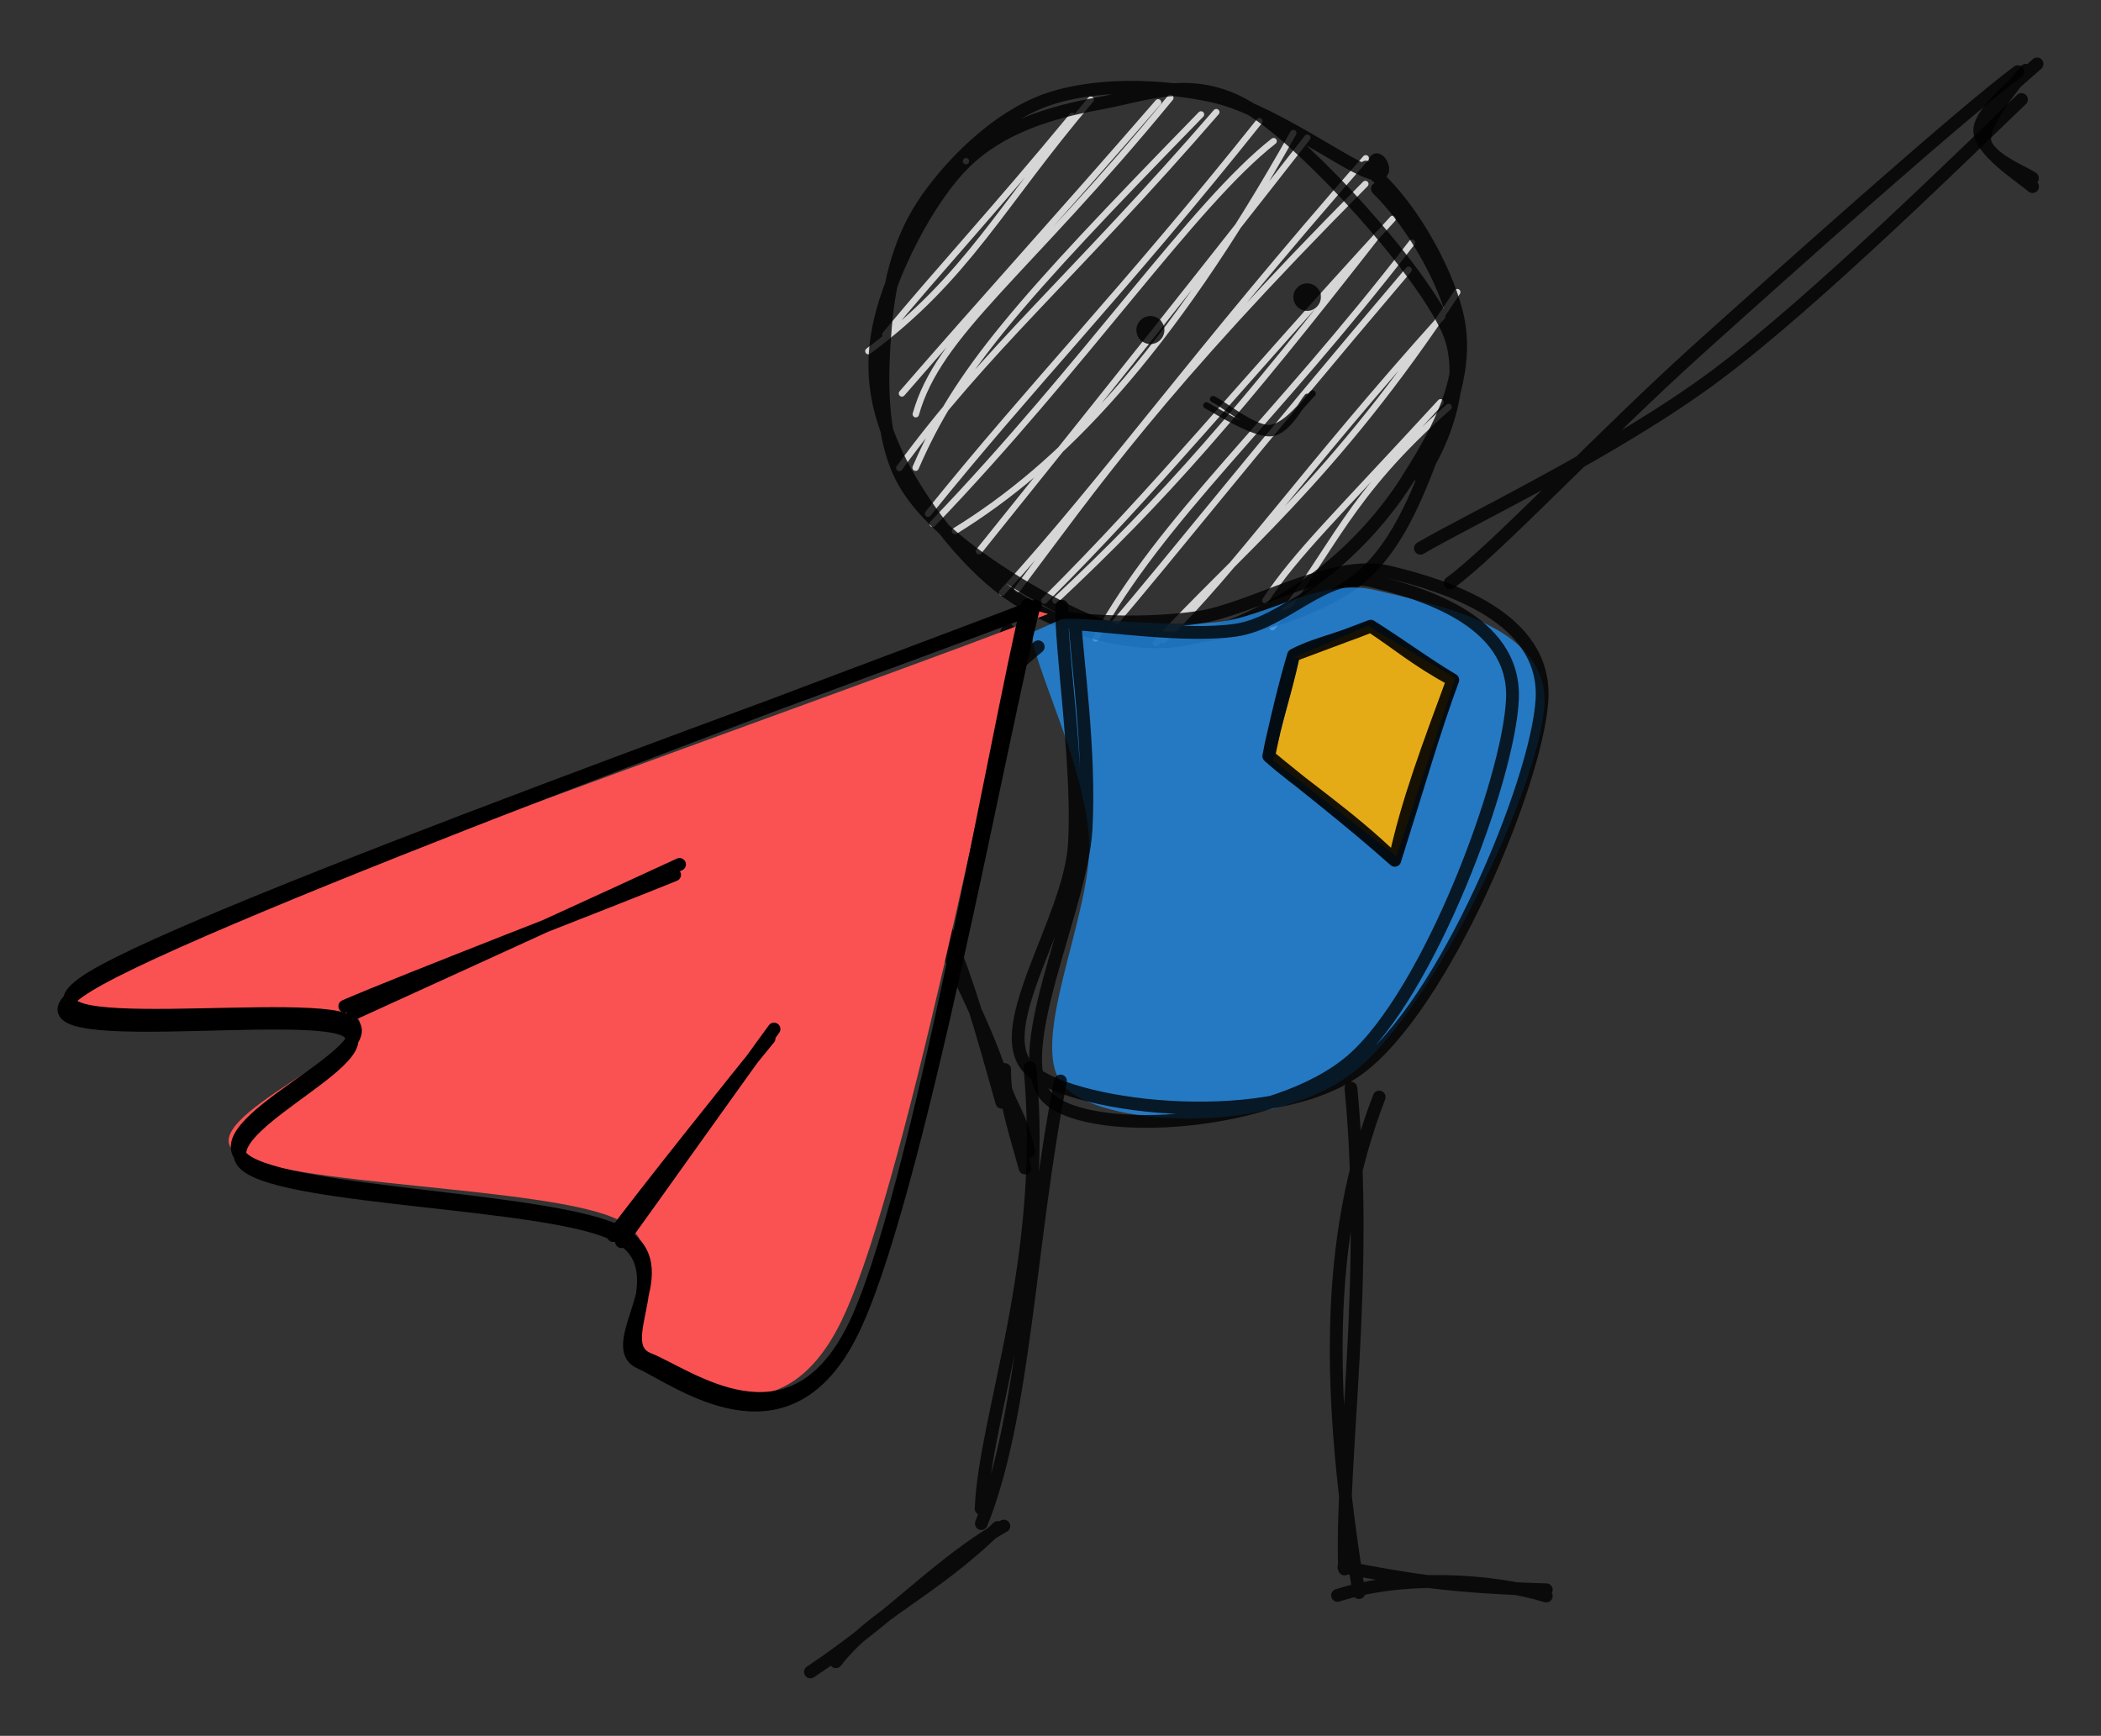 <svg version="1.1" xmlns="http://www.w3.org/2000/svg" viewBox="0 0 328.712 271.621" width="328.712" height="271.621">
  <rect x="0" y="0" width="328.712" height="271.621" fill="#333333" stroke="none"/>
  <!-- svg-source:excalidraw -->
  
  <defs>
    <style class="style-fonts">
      @font-face {
        font-family: "Virgil";
        src: url("https://excalidraw.com/Virgil.woff2");
      }
      @font-face {
        font-family: "Cascadia";
        src: url("https://excalidraw.com/Cascadia.woff2");
      }
      @font-face {
        font-family: "Assistant";
        src: url("https://excalidraw.com/Assistant-Regular.woff2");
      }
    </style>
    
  </defs>
  <g stroke-opacity="0.8" fill-opacity="0.8" stroke-linecap="round" transform="translate(137.223 14.448) rotate(0 44.693 42.21)"><path d="M13.91 10.77 C13.91 10.77, 13.91 10.77, 13.91 10.77 M13.91 10.77 C13.91 10.77, 13.91 10.77, 13.91 10.77 M-1.36 40.5 C14.17 28.96, 19.31 17.78, 33.43 1.15 M1.3 37.9 C10.27 27.11, 18.05 18.82, 30.54 3.7 M6.06 50.37 C9.61 37.62, 23.14 28.56, 45.88 0.87 M3.89 47.12 C16.77 32.25, 27.83 20.17, 43.97 1.57 M6.03 58.74 C12.58 43.63, 21.66 33.22, 50.68 3.46 M3.48 58.79 C16.75 40.53, 31.08 28.5, 53.07 3.1 M8.7 67.52 C32.69 42.54, 49.52 17.43, 62.04 7.64 M7.98 65.93 C24.18 45.78, 38.74 30.98, 59.83 4.51 M12.18 68.65 C28.67 58.51, 45.62 41.14, 65.12 6.37 M15.93 71.81 C34.79 48.4, 51.75 27.05, 67.31 7.1 M19.55 78.28 C36.01 60.22, 49.69 40.79, 76.45 10.32 M21.95 77.76 C34.36 61.28, 44.35 46.62, 76.39 14.34 M27.9 79.52 C45.08 63.42, 56.38 50.4, 78.43 22.16 M26.15 79.55 C44.18 61.62, 55.39 47.24, 80.67 19.8 M34.2 85.46 C44.63 66.51, 61.7 52.03, 83.68 23.52 M36.34 84.02 C46.57 72.09, 58.1 57.26, 83.16 27.77 M43.61 86.18 C55.73 72.83, 71.51 60.64, 90.77 31.26 M44.75 85.73 C56.37 74.38, 66.48 59.47, 88.43 35.06 M61.86 83.68 C71.64 71.2, 73.57 63.23, 89.41 49.24 M60.75 79.51 C65.54 72.23, 71.84 66.26, 88.16 48.5" stroke="#ffffff" stroke-width="1" fill="none"></path><path d="M78.28 15.09 C83.8 20.42, 90.06 31.16, 90.82 38.79 C91.57 46.43, 86.93 54.37, 82.79 60.89 C78.65 67.41, 72.47 73.73, 65.99 77.91 C59.51 82.09, 51.52 85.94, 43.9 85.98 C36.28 86.02, 27.07 83.05, 20.27 78.16 C13.47 73.28, 6.38 63.75, 3.08 56.67 C-0.21 49.59, -1.27 43.28, 0.49 35.68 C2.25 28.08, 7.92 16.74, 13.64 11.08 C19.35 5.42, 27.25 3.09, 34.79 1.73 C42.34 0.36, 49.83 -3.01, 58.91 2.9 C67.99 8.8, 84.96 27.62, 89.28 37.14 C93.6 46.65, 85.67 60.04, 84.83 59.99 M76.47 11.7 C82.85 16.5, 88.89 27.22, 90.69 34.56 C92.5 41.9, 89.99 48.69, 87.29 55.73 C84.59 62.78, 81.25 71.87, 74.49 76.81 C67.73 81.74, 55.05 85.08, 46.75 85.35 C38.45 85.61, 31.79 82.48, 24.7 78.41 C17.61 74.34, 8.1 67.87, 4.2 60.93 C0.3 53.99, 0.69 44.15, 1.3 36.77 C1.9 29.38, 3.66 22.55, 7.84 16.62 C12.03 10.69, 18.96 3.88, 26.42 1.21 C33.88 -1.46, 44.27 -1.25, 52.63 0.61 C60.98 2.47, 72.32 10.69, 76.55 12.36 C80.78 14.03, 78.68 9.93, 77.98 10.62" stroke="#000000" stroke-width="2" fill="none"></path></g><g stroke-linecap="round"><g stroke-opacity="0.8" fill-opacity="0.8" transform="translate(165.67 97.732) rotate(0 35.982 31.61)" fill-rule="evenodd"><path d="M-4.26 1.25 C-4.03 6.34, 3.79 21.31, 4.7 33.21 C5.62 45.12, -5.74 66.57, 1.21 72.67 C8.16 78.76, 33.93 79.85, 46.39 69.8 C58.85 59.75, 75.44 24.9, 75.97 12.37 C76.5 -0.16, 58.18 -3.25, 49.59 -5.37 C41 -7.49, 32.61 -1.1, 24.41 -0.34 C16.21 0.41, 3.9 -1.24, 0.4 -0.83" stroke="none" stroke-width="0" fill="#228be6" fill-rule="evenodd"></path><path d="M2.54 -0.27 C2.78 5.12, 4.92 19.58, 4.25 32.01 C3.57 44.44, -8.43 68.26, -1.5 74.28 C5.43 80.31, 33.77 78.61, 45.85 68.16 C57.92 57.72, 70.44 24.13, 70.96 11.63 C71.48 -0.87, 56.2 -5.04, 48.98 -6.83 C41.76 -8.62, 35.43 -0.23, 27.64 0.88 C19.85 2, 7.13 0.09, 2.25 -0.13 M0.47 -2.89 C0.16 2.82, 3.18 22.29, 2.42 34.44 C1.65 46.58, -11.53 64.13, -4.12 69.99 C3.28 75.84, 33.55 79.25, 46.84 69.56 C60.12 59.86, 74.78 24.77, 75.58 11.8 C76.39 -1.16, 60.61 -6.07, 51.64 -8.22 C42.66 -10.37, 30.17 -2.31, 21.74 -1.11 C13.31 0.09, 4.31 -0.53, 1.05 -1.01" stroke="#000000" stroke-width="2" fill="none"></path></g></g><mask></mask><g stroke-linecap="round"><g stroke-opacity="0.8" fill-opacity="0.8" transform="translate(164.314 169.24) rotate(0 -18.337 45.842)"><path d="M-3.17 -2.14 C-0.33 27.91, -10.23 52.2, -10.81 66.83 M1.61 -0.09 C-3.33 25.18, -3.91 52.12, -10.78 69.17 M-8.22 69.78 C-18.61 79.98, -27.77 83.3, -33.54 90.79 M-7.26 69.56 C-17.29 75.18, -24.77 83.94, -37.52 92.38" stroke="#000000" stroke-width="2" fill="none"></path></g></g><mask></mask><g stroke-linecap="round"><g stroke-opacity="0.8" fill-opacity="0.8" transform="translate(212.533 170.598) rotate(0 12.904 39.39)"><path d="M3.25 1.07 C-5.28 23.17, -4.95 47.47, 0.08 78.61 M-1.17 -0.33 C1.71 29.72, -2.79 57.53, -2.17 74.92 M-3.27 79.05 C6.94 75.74, 20.9 76.53, 29.39 79.15 M-2.27 74.65 C8.05 76.63, 14.04 77.69, 29.39 78.17" stroke="#000000" stroke-width="2" fill="none"></path></g></g><mask></mask><g stroke-linecap="round"><g stroke-opacity="0.8" fill-opacity="0.8" transform="translate(160.919 99.968) rotate(0 -10.709 40.444)"><path d="M-3.2 -1.43 C-6.76 5.88, -7.26 18.39, -18.31 33.77 M1.52 1.24 C-8.63 9.52, -12.46 17.51, -20.86 30.85 M-22.01 29.98 C-12.46 42.12, -8.79 56.18, -4.18 72.52 M-19.48 31.14 C-15.82 44.91, -7.83 57.13, -4.3 68.29 M-3.73 67.38 C-3.85 72.17, -1.97 77.5, -0.55 82.8 M-4.24 68.27 C-3.22 72.78, -1.14 74.4, 0.03 80.21" stroke="#000000" stroke-width="2" fill="none"></path></g></g><mask></mask><g stroke-linecap="round"><g stroke-opacity="0.8" fill-opacity="0.8" transform="translate(223.234 87.166) rotate(0 45.392 -36.889)"><path d="M-1 -1.38 C6.41 -5.75, 29.58 -16.74, 45.25 -28.44 C60.92 -40.14, 85.08 -64.02, 93.04 -71.6 M3.65 4.04 C10.51 -0.91, 27.54 -19.06, 42.34 -32.39 C57.14 -45.72, 83.71 -69.45, 92.46 -75.95" stroke="#000000" stroke-width="2" fill="none"></path></g></g><mask></mask><g stroke-linecap="round"><g stroke-opacity="0.8" fill-opacity="0.8" transform="translate(310.886 29.453) rotate(168.182 4.698 -8.875)"><path d="M-0.53 0.84 C1.27 -0.3, 9.59 -4.31, 10.36 -7.42 C11.14 -10.53, 5.42 -16.05, 4.1 -17.81 M1.39 0.23 C3.16 -1.18, 9.52 -6.26, 9.92 -9.05 C10.33 -11.84, 5.11 -15.2, 3.84 -16.52" stroke="#000000" stroke-width="2" fill="none"></path></g></g><mask></mask><g stroke-opacity="0.8" fill-opacity="0.8" transform="translate(179.991 51.652) rotate(0 0 0)" stroke="none"><path fill="#000000" d="M 1.57,-1.57 Q 1.57,-1.57 1.77,-1.27 1.98,-0.98 2.09,-0.64 2.20,-0.29 2.19,0.05 2.18,0.41 2.05,0.75 1.93,1.09 1.70,1.37 1.48,1.65 1.18,1.84 0.87,2.04 0.52,2.12 0.18,2.21 -0.17,2.18 -0.53,2.15 -0.86,2.01 -1.19,1.87 -1.46,1.63 -1.73,1.39 -1.90,1.07 -2.08,0.76 -2.15,0.41 -2.21,0.05 -2.17,-0.29 -2.12,-0.65 -1.96,-0.97 -1.80,-1.29 -1.54,-1.54 -1.29,-1.80 -0.97,-1.96 -0.65,-2.12 -0.29,-2.17 0.06,-2.21 0.41,-2.15 0.76,-2.08 1.07,-1.90 1.39,-1.73 1.63,-1.46 1.87,-1.19 2.01,-0.86 2.15,-0.53 2.18,-0.17 2.21,0.18 2.12,0.52 2.03,0.87 1.84,1.18 1.65,1.48 1.37,1.70 1.09,1.93 0.75,2.05 0.41,2.18 0.05,2.19 -0.30,2.20 -0.64,2.09 -0.98,1.98 -1.27,1.77 -1.57,1.56 -1.57,1.57 -1.57,1.57 -1.73,1.35 -1.90,1.14 -2.01,0.90 -2.12,0.66 -2.16,0.39 -2.21,0.13 -2.20,-0.13 -2.18,-0.40 -2.10,-0.65 -2.02,-0.91 -1.88,-1.14 -1.74,-1.36 -1.55,-1.55 -1.36,-1.74 -1.14,-1.88 -0.91,-2.02 -0.65,-2.10 -0.40,-2.18 -0.13,-2.20 0.13,-2.21 0.39,-2.16 0.66,-2.12 0.90,-2.01 1.14,-1.90 1.35,-1.73 1.57,-1.57 1.57,-1.57 L 1.57,-1.57 Z"></path></g><g stroke-opacity="0.8" fill-opacity="0.8" transform="translate(204.505 46.494) rotate(0 0 -0.86)" stroke="none"><path d="" stroke="#ffffff" stroke-width="0.5" fill="none"></path><path fill="#000000" d="M 2.12,-0.66 Q 2.12,-0.66 2.15,-0.13 2.18,0.40 1.96,0.88 1.74,1.36 1.32,1.69 0.91,2.02 0.38,2.12 -0.13,2.21 -0.64,2.05 -1.14,1.90 -1.52,1.52 -1.90,1.14 -2.05,0.64 -2.21,0.13 -2.12,-0.38 -2.02,-0.91 -1.69,-1.32 -1.36,-1.74 -0.88,-1.96 -0.39,-2.18 0.13,-2.15 0.66,-2.11 1.11,-1.84 1.57,-1.56 1.84,-1.11 L 2.12,-0.66 Z"></path></g><g stroke-linecap="round"><g stroke-opacity="0.8" fill-opacity="0.8" transform="translate(189.241 67.307) rotate(180.707 7.886 -2.957)"><path d="M-0.32 -0.09 C0.66 -1.02, 3.74 -5.4, 6.33 -5.57 C8.93 -5.75, 13.64 -1.85, 15.24 -1.16 M0.51 -0.61 C1.42 -1.69, 3.49 -6.11, 6.12 -6.36 C8.74 -6.62, 14.61 -3.03, 16.28 -2.14" stroke="#000000" stroke-width="1" fill="none"></path></g></g><mask></mask><g stroke-linecap="round"><g stroke-opacity="0.9" fill-opacity="0.9" transform="translate(202.377 102.521) rotate(0 10.528 13.778)" fill-rule="evenodd"><path d="M0 0.39 L11.64 -4.59 L25.33 3.59 L16.1 31.48 L-3.17 16.46 L0.92 0.48" stroke="none" stroke-width="0" fill="#fab005" fill-rule="evenodd"></path><path d="M0 0 C3.32 -1.77, 6.02 -2.06, 12.08 -4.54 M0 0 C3.43 -1.31, 6.97 -2.57, 12.08 -4.54 M12.08 -4.54 C15.95 -2.05, 19.31 0.88, 24.92 3.87 M12.08 -4.54 C16.93 -1.47, 20.88 1.48, 24.92 3.87 M24.92 3.87 C21.22 13.94, 17.79 22.91, 15.84 32.1 M24.92 3.87 C21.96 11.88, 19.66 20.04, 15.84 32.1 M15.84 32.1 C8.81 25.17, -0.03 19.35, -3.87 15.79 M15.84 32.1 C8.73 25.75, 0.93 19.8, -3.87 15.79 M-3.87 15.79 C-2.89 10.29, -1.34 6.31, 0 0 M-3.87 15.79 C-2.76 10.33, -1.26 4.22, 0 0 M0 0 C0 0, 0 0, 0 0 M0 0 C0 0, 0 0, 0 0" stroke="#000000" stroke-width="2" fill="none"></path></g></g><mask></mask><g stroke-linecap="round"><g transform="translate(161.609 95.348) rotate(0 -73.792 58.466)" fill-rule="evenodd"><path d="M2.37 0.72 C-22.49 10.66, -130.62 48.21, -148.62 58.75 C-166.62 69.29, -109.62 59.6, -105.65 63.97 C-101.69 68.33, -131.63 79.69, -124.83 84.95 C-118.03 90.21, -75.33 90.26, -64.87 95.54 C-54.42 100.82, -67.85 113.81, -62.11 116.6 C-56.37 119.4, -40.6 131.78, -30.44 112.3 C-20.28 92.82, -6.29 18.44, -1.17 -0.27" stroke="none" stroke-width="0" fill="#fa5252" fill-rule="evenodd"></path><path d="M-1.17 0.34 C-25.87 9.82, -129.72 46.86, -147.25 57.62 C-164.79 68.38, -110.36 60.14, -106.38 64.89 C-102.4 69.64, -130.33 80.69, -123.39 86.11 C-116.45 91.54, -75.06 92.16, -64.74 97.45 C-54.43 102.75, -67.49 115.15, -61.47 117.87 C-55.46 120.59, -38.91 133.47, -28.65 113.79 C-18.38 94.1, -4.82 18.64, 0.11 -0.23 M0.41 -0.52 C-24.49 9.07, -130.13 47.87, -148.03 59.01 C-165.92 70.15, -111.15 61.62, -106.97 66.3 C-102.79 70.99, -129.84 81.89, -122.96 87.13 C-116.07 92.37, -76.11 92.72, -65.64 97.75 C-55.17 102.78, -66.4 114.85, -60.15 117.32 C-53.9 119.79, -38.03 132.25, -28.15 112.58 C-18.26 92.91, -5.51 18.16, -0.86 -0.69" stroke="#000000" stroke-width="2" fill="none"></path></g></g><mask></mask><g stroke-linecap="round"><g transform="translate(54.895 158.922) rotate(0 25.543 -11.92)"><path d="M0.33 -0.28 C9.1 -4.28, 42.9 -19.7, 51.42 -23.66 M-0.95 -1.47 C7.78 -5.28, 42.01 -18.48, 50.65 -22.03" stroke="#000000" stroke-width="2" fill="none"></path></g></g><mask></mask><g stroke-linecap="round"><g transform="translate(96.9 194.115) rotate(0 11.92 -16.461)"><path d="M0.33 0.18 C4.31 -5.29, 20.09 -27.54, 24.2 -33.09 M-0.95 -0.77 C2.87 -6.02, 19.15 -26.45, 23.43 -31.64" stroke="#000000" stroke-width="2" fill="none"></path></g></g><mask></mask></svg>